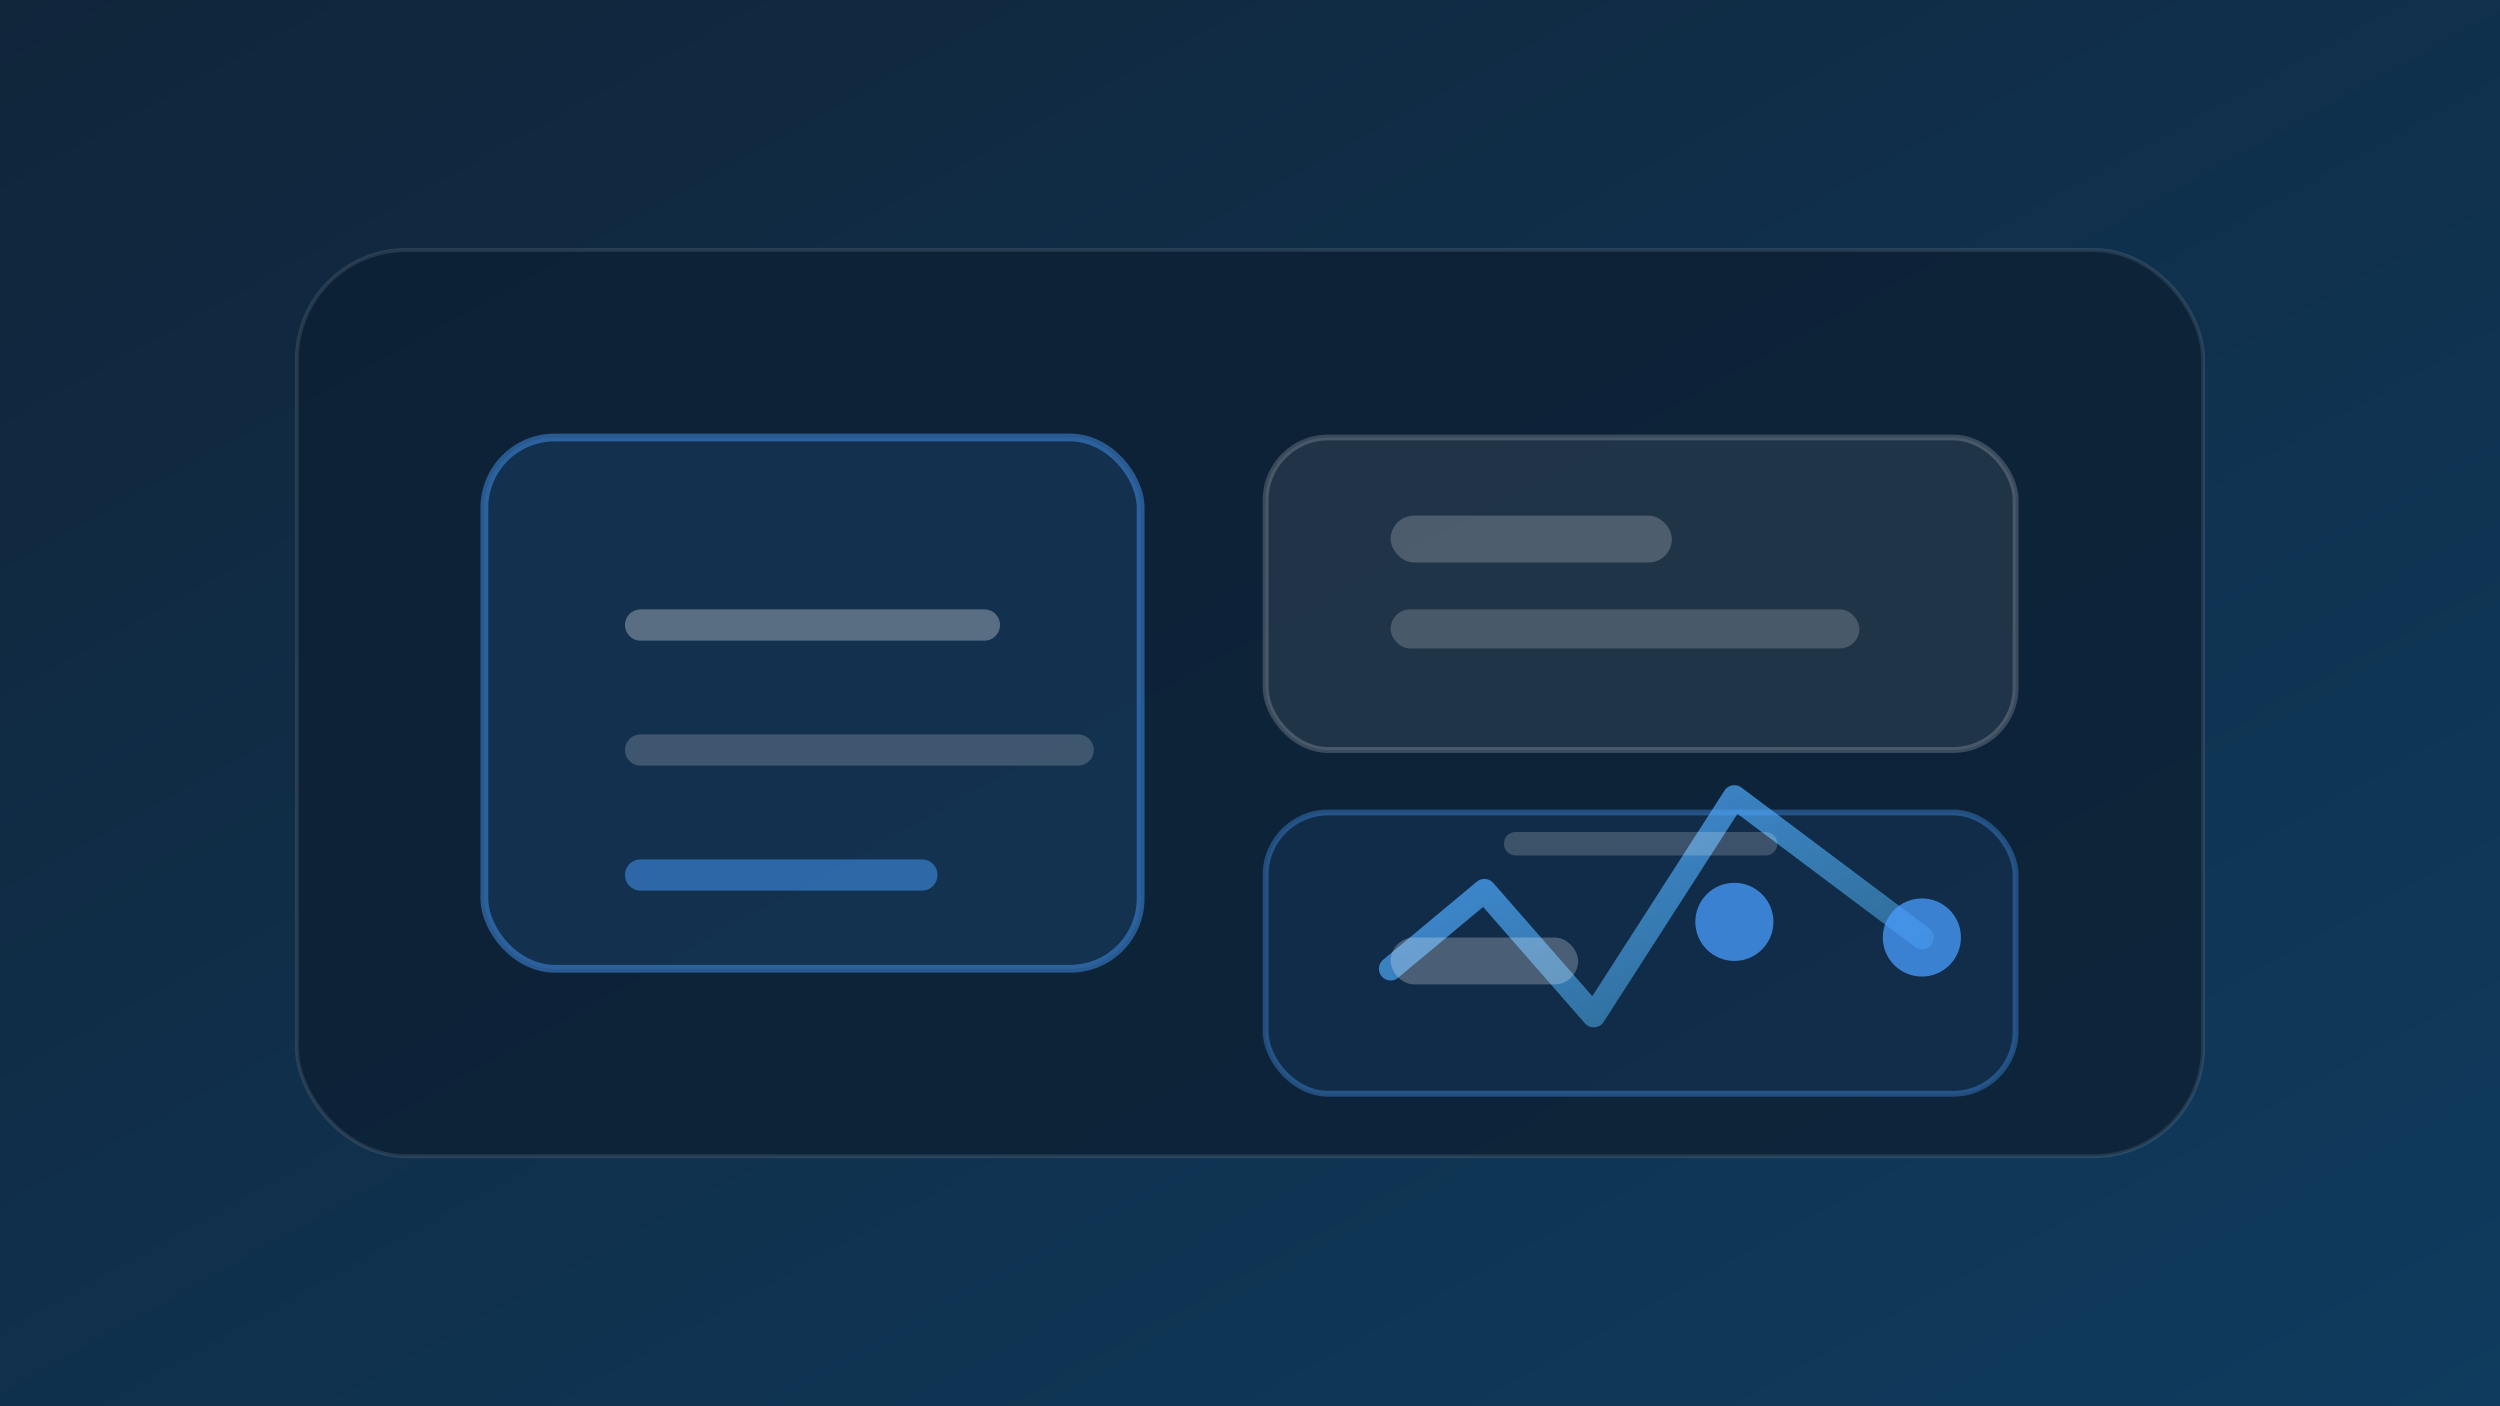 <?xml version="1.0" encoding="UTF-8"?>
<svg width="640" height="360" viewBox="0 0 640 360" xmlns="http://www.w3.org/2000/svg" role="img" aria-labelledby="title desc">
    <rect x="0" y="0" width="640" height="360" fill="#808080" stroke="none"/>
    <title id="title">Market scaling playbook visuals</title>
    <desc id="desc">Abstract representation of enablement materials and growth charts.</desc>
    <defs>
        <linearGradient id="playbook-bg" x1="0" y1="0" x2="1" y2="1">
            <stop offset="0" stop-color="#10253A"/>
            <stop offset="1" stop-color="#0F3B5E"/>
        </linearGradient>
        <linearGradient id="playbook-accent" x1="0" y1="0" x2="1" y2="1">
            <stop offset="0" stop-color="#4A9EFF" stop-opacity="0.85"/>
            <stop offset="1" stop-color="#58C6FF" stop-opacity="0.35"/>
        </linearGradient>
    </defs>
    <rect width="640" height="360" fill="url(#playbook-bg)"/>
    <g transform="translate(76 64)">
        <rect width="488" height="232" rx="28" fill="rgba(13, 32, 52, 0.82)" stroke="rgba(255,255,255,0.1)"/>
        <rect x="48" y="48" width="168" height="136" rx="18" fill="rgba(74,158,255,0.12)" stroke="rgba(74,158,255,0.45)" stroke-width="2"/>
        <rect x="248" y="48" width="192" height="80" rx="16" fill="rgba(255,255,255,0.08)" stroke="rgba(255,255,255,0.18)" stroke-width="1.5"/>
        <rect x="248" y="144" width="192" height="72" rx="16" fill="rgba(74,158,255,0.08)" stroke="rgba(74,158,255,0.35)" stroke-width="1.5"/>
        <path d="M88 96 h88" stroke="rgba(255,255,255,0.3)" stroke-width="8" stroke-linecap="round"/>
        <path d="M88 128 h112" stroke="rgba(255,255,255,0.18)" stroke-width="8" stroke-linecap="round"/>
        <path d="M88 160 h72" stroke="rgba(74,158,255,0.5)" stroke-width="8" stroke-linecap="round"/>
        <polyline points="280,184 304,164 332,196 368,140 416,176" fill="none" stroke="url(#playbook-accent)" stroke-width="6" stroke-linecap="round" stroke-linejoin="round"/>
        <rect x="280" y="68" width="72" height="12" rx="6" fill="rgba(255,255,255,0.2)"/>
        <rect x="280" y="176" width="48" height="12" rx="6" fill="rgba(255,255,255,0.24)"/>
        <rect x="280" y="92" width="120" height="10" rx="5" fill="rgba(255,255,255,0.18)"/>
        <path d="M312 152 h64" stroke="rgba(255,255,255,0.18)" stroke-width="6" stroke-linecap="round"/>
        <circle cx="368" cy="172" r="10" fill="rgba(74,158,255,0.75)"/>
        <circle cx="416" cy="176" r="10" fill="rgba(74,158,255,0.75)"/>
    </g>
</svg>
